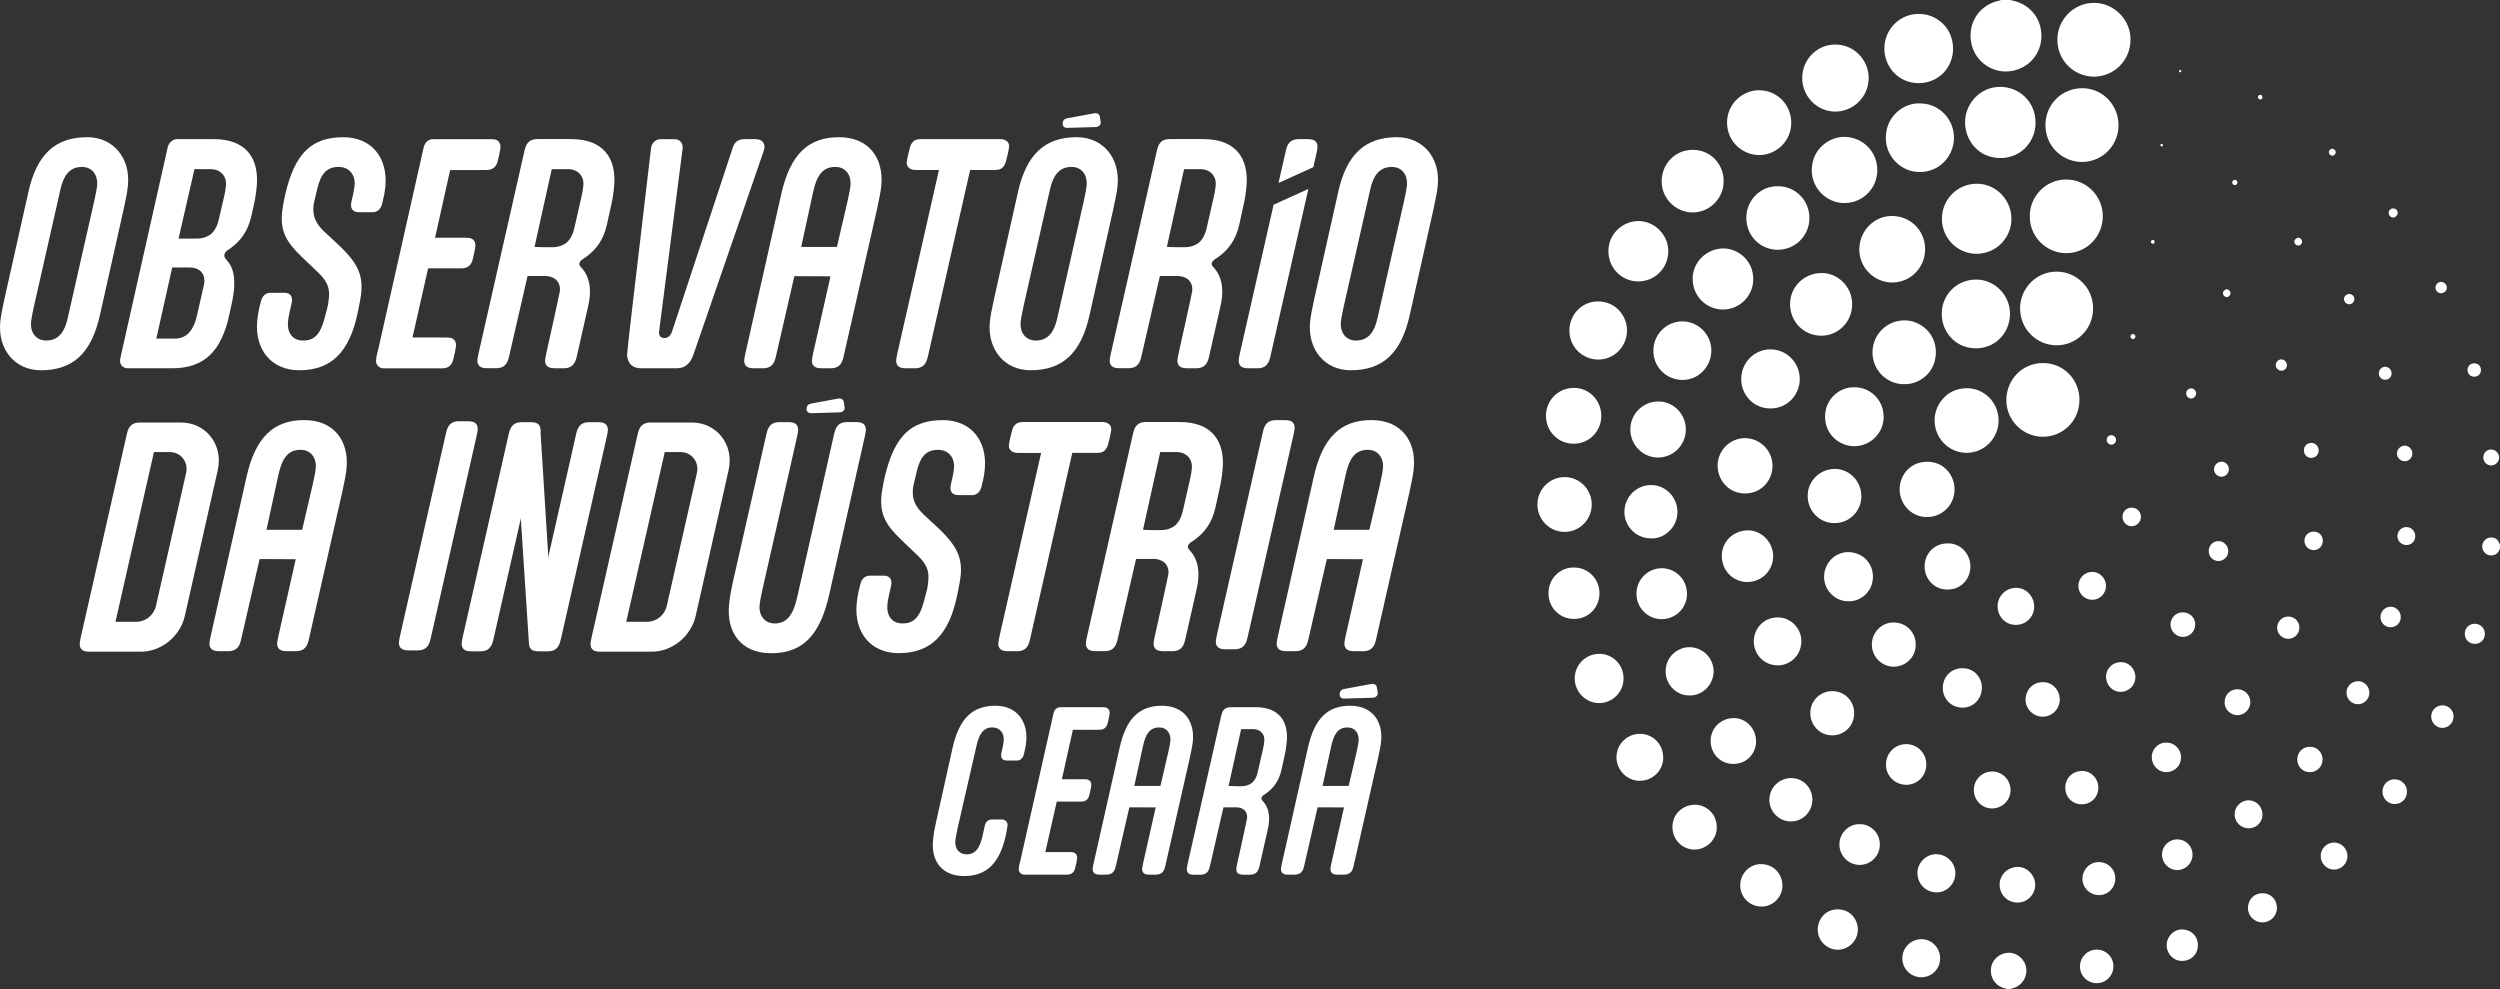 <svg width="139" height="55" viewBox="0 0 139 55" fill="none" xmlns="http://www.w3.org/2000/svg">
<rect x="0" y="0" width="139" height="55" fill="#333333" stroke="none"/>
<path d="M53.223 46.158C53.166 46.429 53.124 46.654 53.114 46.756C53.081 47.15 53.296 47.501 53.754 47.501C54.257 47.501 54.483 47.106 54.625 46.497L54.755 45.9C54.775 45.798 54.873 45.561 55.154 45.561H55.702C55.925 45.561 56.034 45.742 56.02 45.888C56.012 45.977 55.969 46.226 55.929 46.417C55.572 48.077 54.792 48.708 53.594 48.708C52.487 48.708 51.766 47.997 51.875 46.744C51.908 46.35 51.968 46.057 52.041 45.728L52.957 41.609C53.326 39.94 54.068 39.239 55.353 39.239C56.494 39.239 57.159 40.064 57.058 41.225C57.045 41.394 57.017 41.575 56.968 41.755L56.93 41.924C56.877 42.161 56.731 42.285 56.541 42.285H55.983C55.837 42.285 55.764 42.239 55.712 42.171C55.673 42.115 55.657 42.035 55.663 41.956C55.675 41.809 55.781 41.494 55.807 41.189C55.84 40.795 55.625 40.444 55.167 40.444C54.664 40.444 54.439 40.839 54.297 41.448L53.219 46.153L53.223 46.158Z" fill="white"/>
<path d="M74.743 38.841L76.324 38.795C76.492 38.791 76.626 38.657 76.602 38.518L76.551 38.203C76.531 38.08 76.393 38 76.245 38.028L74.721 38.309C74.595 38.333 74.498 38.426 74.49 38.536L74.484 38.616C74.474 38.745 74.593 38.847 74.743 38.843V38.841Z" fill="white"/>
<path d="M1.572 10.701C2.047 8.554 3.093 7.628 4.852 7.628C6.291 7.628 7.249 8.771 7.116 10.285C7.089 10.61 7.006 11.042 6.879 11.614L5.557 17.513C5.081 19.66 4.035 20.587 2.276 20.587C0.837 20.587 -0.12 19.443 0.012 17.93C0.04 17.605 0.125 17.173 0.251 16.601L1.574 10.701H1.572ZM1.874 17.095C1.773 17.559 1.739 17.774 1.726 17.913C1.678 18.453 1.974 18.933 2.57 18.933C3.305 18.933 3.613 18.378 3.765 17.683L5.253 11.12C5.354 10.656 5.387 10.441 5.401 10.301C5.448 9.761 5.152 9.281 4.556 9.281C3.822 9.281 3.514 9.837 3.36 10.532L1.874 17.095Z" fill="white"/>
<path d="M11.901 7.736C13.662 7.736 14.412 8.785 14.276 10.345C14.242 10.731 14.177 11.132 14.104 11.44L13.98 11.996C13.78 12.892 13.352 13.416 12.795 13.819L12.633 13.926C12.535 14.004 12.481 14.095 12.473 14.189C12.468 14.251 12.491 14.328 12.549 14.39L12.645 14.514C13.022 14.93 13.048 15.518 13.014 16.089C12.999 16.274 12.941 16.567 12.912 16.754L12.76 17.45C12.319 19.535 11.364 20.477 9.558 20.477H7.11C6.789 20.477 6.656 20.23 6.676 20.013C6.682 19.951 6.702 19.889 6.731 19.734L9.323 8.198C9.372 7.967 9.578 7.734 9.852 7.734H11.903L11.901 7.736ZM10.547 14.87H9.576L8.691 18.826H9.73C10.419 18.826 10.77 18.3 10.938 17.605L11.208 16.416C11.335 15.844 11.354 15.782 11.36 15.721C11.412 15.119 11.005 14.872 10.545 14.872L10.547 14.87ZM11.696 9.405H10.812L9.927 13.265H10.948C11.269 13.265 11.538 13.171 11.767 12.986L11.818 12.924C11.986 12.755 12.098 12.508 12.174 12.167L12.442 11.01C12.539 10.608 12.556 10.393 12.564 10.299C12.608 9.805 12.274 9.403 11.694 9.403L11.696 9.405Z" fill="white"/>
<path d="M19.903 17.312C19.443 19.613 18.395 20.586 16.635 20.586C15.105 20.586 14.161 19.459 14.301 17.854C14.319 17.637 14.357 17.39 14.408 17.159L14.503 16.772C14.578 16.448 14.775 16.278 15.036 16.278H15.802C16.001 16.278 16.102 16.34 16.171 16.432C16.224 16.509 16.246 16.617 16.236 16.724C16.23 16.802 16.204 16.91 16.157 17.111L16.108 17.328C16.035 17.637 16.023 17.776 16.011 17.916C15.963 18.455 16.228 18.935 16.856 18.935C17.422 18.935 17.797 18.656 18.05 17.684L18.188 17.159C18.255 16.912 18.273 16.71 18.289 16.525C18.338 15.954 18.154 15.599 17.689 15.151L16.785 14.287C15.922 13.468 15.606 12.88 15.675 11.893C15.701 11.6 15.76 11.275 15.837 10.905L15.863 10.797C16.398 8.511 17.331 7.63 19.092 7.63C20.654 7.63 21.565 8.757 21.427 10.349C21.407 10.58 21.37 10.827 21.303 11.074L21.252 11.305C21.177 11.63 20.979 11.799 20.719 11.799H19.953C19.753 11.799 19.653 11.737 19.584 11.643C19.53 11.566 19.509 11.458 19.518 11.351C19.536 11.15 19.68 10.717 19.716 10.301C19.763 9.761 19.451 9.281 18.826 9.281C18.137 9.281 17.825 9.698 17.631 10.532L17.485 11.15C17.41 11.49 17.43 11.442 17.43 11.442C17.379 12.03 17.547 12.4 17.997 12.848L18.96 13.745C19.82 14.595 20.164 15.213 20.093 16.201C20.067 16.493 20.01 16.802 19.931 17.173L19.903 17.312Z" fill="white"/>
<path d="M25.953 13.219C26.169 13.219 26.269 13.281 26.338 13.358C26.421 13.466 26.443 13.575 26.431 13.699C26.427 13.745 26.398 13.914 26.372 14.04L26.297 14.364C26.218 14.751 26.003 14.92 25.651 14.92H23.804L22.935 18.762L24.876 18.766C25.091 18.766 25.192 18.828 25.261 18.905C25.343 19.013 25.365 19.122 25.353 19.246C25.349 19.292 25.318 19.477 25.292 19.601L25.217 19.925C25.138 20.312 24.923 20.481 24.572 20.481H21.342C21.036 20.481 20.888 20.234 20.908 20.017C20.926 19.8 20.991 19.585 21.064 19.276L23.555 8.202C23.628 7.877 23.855 7.738 24.084 7.738H27.345C27.558 7.738 27.661 7.799 27.732 7.877C27.815 7.985 27.834 8.094 27.825 8.218C27.821 8.264 27.789 8.449 27.764 8.572L27.689 8.897C27.61 9.283 27.396 9.453 27.043 9.453L25.028 9.457L24.189 13.219H25.949H25.953Z" fill="white"/>
<path d="M38.557 19.72C38.456 19.999 38.334 20.168 38.186 20.292C38.038 20.415 37.864 20.477 37.588 20.477H35.675C35.337 20.477 35.148 20.369 35.037 20.23C34.913 20.075 34.856 19.86 34.87 19.69C34.897 19.381 34.96 18.81 35.033 18.147L36.198 8.232C36.237 7.953 36.455 7.738 36.731 7.738H37.511C37.787 7.738 37.98 7.955 37.957 8.232C37.939 8.433 36.654 18.316 36.644 18.439C36.624 18.67 36.735 18.794 36.934 18.794C37.149 18.794 37.282 18.67 37.363 18.439L40.766 8.138C40.86 7.921 41.014 7.736 41.413 7.736H41.964C42.209 7.736 42.341 7.797 42.41 7.889C42.479 7.983 42.517 8.074 42.503 8.23C42.499 8.275 42.434 8.493 42.396 8.584L38.553 19.72H38.557Z" fill="white"/>
<path d="M56.593 10.701C57.07 8.554 58.114 7.628 59.875 7.628C61.314 7.628 62.272 8.771 62.139 10.285C62.112 10.61 62.029 11.042 61.902 11.614L60.58 17.513C60.104 19.66 59.058 20.586 57.297 20.586C55.858 20.586 54.901 19.443 55.033 17.93C55.061 17.605 55.146 17.173 55.272 16.601L56.594 10.701H56.593ZM56.895 17.095C56.794 17.559 56.758 17.774 56.746 17.913C56.699 18.453 56.995 18.933 57.591 18.933C58.326 18.933 58.634 18.378 58.786 17.683L60.272 11.12C60.373 10.656 60.408 10.441 60.42 10.301C60.467 9.761 60.171 9.281 59.575 9.281C58.841 9.281 58.533 9.837 58.379 10.532L56.893 17.095H56.895ZM59.342 7.11L60.923 7.064C61.091 7.061 61.225 6.927 61.202 6.788L61.15 6.473C61.131 6.349 60.992 6.27 60.844 6.298L59.321 6.579C59.194 6.602 59.097 6.696 59.09 6.806L59.084 6.885C59.074 7.015 59.192 7.116 59.342 7.112V7.11Z" fill="white"/>
<path d="M74.397 10.701C74.873 8.554 75.919 7.628 77.678 7.628C79.117 7.628 80.074 8.771 79.942 10.285C79.914 10.61 79.832 11.042 79.705 11.614L78.383 17.513C77.907 19.66 76.861 20.587 75.102 20.587C73.663 20.587 72.706 19.443 72.838 17.93C72.866 17.605 72.95 17.173 73.077 16.601L74.399 10.701H74.397ZM74.699 17.095C74.599 17.559 74.565 17.774 74.551 17.913C74.504 18.453 74.8 18.933 75.396 18.933C76.13 18.933 76.438 18.378 76.59 17.683L78.079 11.12C78.179 10.656 78.213 10.441 78.227 10.301C78.274 9.761 77.978 9.281 77.382 9.281C76.648 9.281 76.34 9.837 76.186 10.532L74.699 17.095Z" fill="white"/>
<path d="M70.813 11.381L68.935 19.658C68.912 19.752 68.88 19.937 68.876 19.983C68.862 20.136 68.886 20.23 68.953 20.323C69.022 20.417 69.154 20.477 69.399 20.477H69.905C70.455 20.477 70.564 20.122 70.635 19.814L72.745 10.504L70.811 11.383L70.813 11.381Z" fill="white"/>
<path d="M73.021 9.297L73.189 8.554C73.213 8.461 73.245 8.275 73.248 8.23C73.262 8.074 73.239 7.983 73.169 7.889C73.1 7.795 72.968 7.736 72.723 7.736H72.218C71.667 7.736 71.559 8.09 71.488 8.399L71.085 10.174L73.019 9.295L73.021 9.297Z" fill="white"/>
<path d="M16.443 31.093L14.434 31.083L13.409 35.542C13.336 35.851 13.23 36.206 12.679 36.206H12.174C11.929 36.206 11.796 36.144 11.727 36.052C11.658 35.959 11.637 35.867 11.65 35.712C11.654 35.666 11.686 35.481 11.71 35.387L13.701 26.538C14.203 24.283 15.231 23.357 16.915 23.357C18.599 23.357 19.398 24.546 19.27 26.014C19.242 26.339 19.159 26.771 19.033 27.342L17.174 35.542C17.1 35.851 16.994 36.206 16.443 36.206H15.938C15.693 36.206 15.561 36.144 15.492 36.052C15.423 35.959 15.401 35.867 15.415 35.712C15.419 35.666 15.45 35.481 15.474 35.387L16.443 31.093ZM14.815 29.458H16.8L17.408 26.849C17.509 26.384 17.544 26.169 17.556 26.03C17.604 25.49 17.308 25.01 16.712 25.01C15.991 25.01 15.673 25.504 15.47 26.446L14.815 29.458Z" fill="white"/>
<path d="M42.38 32.826C42.28 33.29 42.244 33.505 42.232 33.644C42.185 34.184 42.481 34.664 43.077 34.664C43.796 34.664 44.119 34.108 44.319 33.228L46.377 24.132C46.451 23.823 46.557 23.468 47.108 23.468H47.613C47.858 23.468 47.99 23.53 48.059 23.622C48.128 23.715 48.15 23.807 48.138 23.962C48.134 24.008 48.103 24.194 48.079 24.287L46.111 33.029C45.584 35.391 44.585 36.319 42.872 36.319C41.158 36.319 40.404 35.114 40.531 33.662C40.558 33.338 40.627 32.905 40.754 32.334L42.613 24.134C42.686 23.825 42.793 23.471 43.344 23.471H43.849C44.094 23.471 44.226 23.532 44.295 23.624C44.364 23.718 44.386 23.809 44.374 23.964C44.37 24.01 44.339 24.195 44.315 24.289L42.38 32.83V32.826ZM45.104 22.973L46.685 22.927C46.853 22.923 46.987 22.789 46.964 22.65L46.913 22.335C46.893 22.212 46.755 22.132 46.606 22.16L45.083 22.441C44.956 22.465 44.86 22.558 44.852 22.668L44.846 22.747C44.836 22.877 44.954 22.979 45.104 22.974V22.973Z" fill="white"/>
<path d="M53.231 33.041C52.771 35.341 51.723 36.315 49.962 36.315C48.432 36.315 47.489 35.188 47.629 33.583C47.647 33.365 47.684 33.118 47.736 32.887L47.83 32.501C47.905 32.176 48.103 32.007 48.363 32.007H49.129C49.328 32.007 49.429 32.069 49.498 32.16C49.552 32.238 49.573 32.346 49.563 32.453C49.557 32.531 49.532 32.639 49.484 32.84L49.435 33.057C49.362 33.365 49.35 33.505 49.338 33.644C49.291 34.184 49.556 34.664 50.183 34.664C50.75 34.664 51.125 34.385 51.377 33.413L51.516 32.887C51.583 32.641 51.6 32.439 51.616 32.254C51.666 31.682 51.482 31.328 51.016 30.88L50.112 30.015C49.249 29.197 48.934 28.609 49.003 27.621C49.029 27.328 49.088 27.004 49.165 26.633L49.19 26.526C49.725 24.239 50.659 23.359 52.42 23.359C53.981 23.359 54.893 24.486 54.755 26.078C54.735 26.309 54.698 26.556 54.63 26.803L54.579 27.034C54.504 27.358 54.307 27.528 54.046 27.528H53.28C53.081 27.528 52.98 27.466 52.911 27.372C52.858 27.295 52.836 27.187 52.846 27.079C52.864 26.878 53.008 26.446 53.043 26.03C53.091 25.49 52.779 25.01 52.153 25.01C51.464 25.01 51.152 25.426 50.959 26.261L50.813 26.878C50.738 27.219 50.758 27.171 50.758 27.171C50.706 27.759 50.874 28.129 51.324 28.577L52.287 29.474C53.148 30.324 53.492 30.942 53.42 31.929C53.395 32.222 53.337 32.531 53.259 32.901L53.231 33.041Z" fill="white"/>
<path d="M56.593 25.181C56.441 25.181 56.334 25.149 56.249 25.088C56.133 25.01 56.081 24.887 56.095 24.747C56.105 24.64 56.135 24.468 56.18 24.299L56.273 23.929C56.318 23.759 56.371 23.682 56.47 23.588C56.553 23.51 56.679 23.465 56.895 23.465H61.286C61.438 23.465 61.543 23.496 61.63 23.558C61.746 23.636 61.796 23.759 61.786 23.883C61.776 24.006 61.748 24.13 61.699 24.347L61.606 24.717C61.563 24.857 61.51 24.964 61.409 25.058C61.326 25.136 61.2 25.181 60.984 25.181H59.619L57.27 35.544C57.197 35.853 57.09 36.208 56.539 36.208H56.034C55.789 36.208 55.657 36.146 55.588 36.054C55.519 35.961 55.497 35.869 55.511 35.714C55.515 35.668 55.546 35.483 55.57 35.389L57.886 25.183H56.594L56.593 25.181Z" fill="white"/>
<path d="M65.605 23.466C67.366 23.466 68.116 24.516 67.98 26.076C67.947 26.462 67.881 26.862 67.808 27.171L67.581 28.207C67.382 29.103 66.954 29.627 66.399 30.029L66.235 30.137C66.138 30.199 66.053 30.292 66.046 30.384C66.04 30.446 66.065 30.507 66.123 30.569L66.219 30.677C66.567 31.093 66.673 31.635 66.622 32.206C66.604 32.407 66.573 32.609 66.525 32.794L65.903 35.542C65.831 35.851 65.724 36.206 65.173 36.206H64.668C64.423 36.206 64.291 36.144 64.222 36.052C64.153 35.959 64.131 35.867 64.145 35.712C64.145 35.712 64.178 35.495 64.204 35.387C64.249 35.202 64.956 32.005 64.964 31.912C65.015 31.31 64.561 31.077 64.149 31.077H63.166L62.139 35.541C62.066 35.849 61.96 36.204 61.409 36.204H60.904C60.659 36.204 60.526 36.142 60.458 36.05C60.388 35.957 60.367 35.865 60.38 35.71C60.384 35.664 60.416 35.479 60.44 35.385L62.992 24.126C63.065 23.817 63.172 23.462 63.722 23.462H65.605V23.466ZM65.398 25.134H64.508L63.551 29.456C63.551 29.456 63.898 29.474 64.088 29.474H64.545C64.867 29.474 65.136 29.38 65.365 29.195L65.416 29.133C65.584 28.964 65.696 28.717 65.773 28.376L66.144 26.739C66.241 26.337 66.259 26.122 66.267 26.028C66.31 25.534 65.977 25.132 65.396 25.132L65.398 25.134Z" fill="white"/>
<path d="M27.432 35.55C27.359 35.859 27.252 36.214 26.701 36.214H26.196C25.951 36.214 25.819 36.152 25.75 36.06C25.681 35.967 25.659 35.875 25.673 35.72C25.677 35.674 25.709 35.489 25.732 35.395L28.285 24.136C28.358 23.827 28.464 23.473 29.015 23.473H29.52C29.765 23.473 29.897 23.534 29.966 23.626C30.035 23.72 30.057 23.811 30.045 23.966C30.041 24.012 30.01 24.198 29.986 24.291L27.434 35.55H27.432Z" fill="white"/>
<path d="M31.18 35.55C31.107 35.859 31.001 36.214 30.45 36.214H29.945C29.7 36.214 29.568 36.152 29.498 36.06C29.429 35.967 29.408 35.875 29.422 35.72C29.425 35.674 29.457 35.489 29.481 35.395L32.033 24.136C32.106 23.827 32.213 23.473 32.763 23.473H33.269C33.514 23.473 33.646 23.534 33.715 23.626C33.784 23.72 33.806 23.811 33.794 23.966C33.79 24.012 33.758 24.198 33.735 24.291L31.182 35.55H31.18Z" fill="white"/>
<path d="M30.041 23.837L30.782 35.702L29.412 35.821L28.644 24.01L30.041 23.837Z" fill="white"/>
<path d="M40.511 26.134C40.827 24.739 39.862 23.492 38.466 23.492H36.18C35.63 23.492 35.521 23.845 35.45 24.156L32.898 35.415C32.874 35.509 32.842 35.694 32.838 35.74C32.825 35.893 32.848 35.987 32.915 36.08C32.984 36.174 33.117 36.234 33.361 36.234H36.232C37.377 36.234 38.423 35.381 38.681 34.238L40.511 26.137V26.134ZM35.991 34.571H34.82L36.96 25.136H37.842C38.46 25.136 38.886 25.687 38.746 26.305L37.072 33.69C36.958 34.196 36.496 34.572 35.989 34.572L35.991 34.571Z" fill="white"/>
<path d="M12.108 26.134C12.424 24.739 11.459 23.492 10.063 23.492H7.778C7.227 23.492 7.118 23.845 7.047 24.156L4.495 35.415C4.471 35.509 4.44 35.694 4.436 35.74C4.422 35.893 4.446 35.987 4.513 36.08C4.582 36.174 4.714 36.234 4.959 36.234H7.829C8.974 36.234 10.02 35.381 10.278 34.238L12.108 26.137V26.134ZM7.59 34.571H6.42L8.559 25.136H9.442C10.059 25.136 10.486 25.687 10.346 26.305L8.672 33.69C8.557 34.196 8.095 34.572 7.588 34.572L7.59 34.571Z" fill="white"/>
<path d="M75.781 31.093L73.772 31.083L72.747 35.542C72.674 35.851 72.567 36.206 72.017 36.206H71.511C71.267 36.206 71.134 36.144 71.065 36.052C70.996 35.959 70.975 35.867 70.988 35.712C70.992 35.666 71.024 35.481 71.047 35.387L73.039 26.538C73.541 24.283 74.569 23.357 76.253 23.357C77.936 23.357 78.736 24.546 78.608 26.014C78.58 26.339 78.497 26.771 78.371 27.342L76.511 35.542C76.438 35.851 76.332 36.206 75.781 36.206H75.276C75.031 36.206 74.899 36.144 74.83 36.052C74.76 35.959 74.739 35.867 74.753 35.712C74.757 35.666 74.788 35.481 74.812 35.387L75.781 31.093ZM74.153 29.458H76.138L76.746 26.849C76.847 26.384 76.882 26.169 76.894 26.03C76.942 25.49 76.646 25.01 76.049 25.01C75.329 25.01 75.011 25.504 74.808 26.446L74.153 29.458Z" fill="white"/>
<path d="M66.93 7.736C68.691 7.736 69.441 8.785 69.305 10.345C69.271 10.731 69.206 11.132 69.133 11.44L68.906 12.476C68.707 13.372 68.278 13.896 67.724 14.299L67.56 14.406C67.463 14.468 67.378 14.561 67.37 14.653C67.364 14.715 67.39 14.777 67.447 14.838L67.544 14.946C67.891 15.362 67.998 15.904 67.947 16.476C67.929 16.677 67.897 16.878 67.85 17.063L67.228 19.812C67.155 20.12 67.048 20.475 66.498 20.475H65.992C65.748 20.475 65.615 20.413 65.546 20.322C65.477 20.228 65.455 20.136 65.469 19.981C65.469 19.981 65.503 19.764 65.528 19.656C65.574 19.471 66.281 16.274 66.288 16.181C66.34 15.579 65.886 15.346 65.473 15.346H64.49L63.464 19.81C63.391 20.118 63.284 20.473 62.733 20.473H62.228C61.983 20.473 61.851 20.411 61.782 20.32C61.713 20.226 61.691 20.134 61.705 19.979C61.709 19.933 61.74 19.748 61.764 19.654L64.317 8.395C64.389 8.086 64.496 7.732 65.047 7.732H66.93V7.736ZM66.725 9.405H65.834L64.877 13.727C64.877 13.727 65.225 13.745 65.414 13.745H65.872C66.194 13.745 66.462 13.651 66.691 13.466L66.742 13.404C66.91 13.235 67.023 12.988 67.1 12.647L67.471 11.01C67.567 10.608 67.585 10.393 67.593 10.299C67.637 9.805 67.303 9.403 66.723 9.403L66.725 9.405Z" fill="white"/>
<path d="M46.176 15.364L44.167 15.354L43.142 19.814C43.069 20.122 42.963 20.477 42.412 20.477H41.907C41.662 20.477 41.53 20.415 41.461 20.323C41.391 20.23 41.37 20.138 41.383 19.983C41.388 19.937 41.419 19.752 41.443 19.658L43.434 10.809C43.936 8.554 44.964 7.628 46.648 7.628C48.332 7.628 49.131 8.817 49.003 10.285C48.975 10.61 48.892 11.042 48.766 11.614L46.907 19.814C46.834 20.122 46.727 20.477 46.176 20.477H45.671C45.426 20.477 45.294 20.415 45.225 20.323C45.156 20.23 45.134 20.138 45.148 19.983C45.152 19.937 45.183 19.752 45.207 19.658L46.176 15.364ZM44.546 13.729H46.532L47.139 11.12C47.24 10.656 47.276 10.441 47.288 10.301C47.335 9.761 47.039 9.281 46.443 9.281C45.722 9.281 45.404 9.775 45.201 10.717L44.546 13.729Z" fill="white"/>
<path d="M50.914 9.451C50.762 9.451 50.655 9.419 50.57 9.357C50.454 9.279 50.402 9.156 50.416 9.016C50.426 8.909 50.456 8.738 50.501 8.568L50.594 8.198C50.639 8.029 50.693 7.951 50.791 7.857C50.874 7.78 51 7.734 51.216 7.734H55.608C55.76 7.734 55.864 7.766 55.951 7.827C56.068 7.905 56.117 8.029 56.107 8.152C56.097 8.275 56.069 8.399 56.02 8.616L55.927 8.987C55.884 9.126 55.831 9.234 55.73 9.327C55.647 9.405 55.521 9.451 55.306 9.451H53.94L51.591 19.814C51.518 20.122 51.411 20.477 50.86 20.477H50.355C50.11 20.477 49.978 20.415 49.909 20.323C49.84 20.23 49.818 20.138 49.832 19.983C49.836 19.937 49.867 19.752 49.891 19.658L52.206 9.453H50.916L50.914 9.451Z" fill="white"/>
<path d="M31.773 7.736C33.533 7.736 34.283 8.785 34.147 10.345C34.114 10.731 34.048 11.132 33.975 11.44L33.748 12.476C33.549 13.372 33.121 13.896 32.566 14.299L32.402 14.406C32.305 14.468 32.221 14.561 32.213 14.653C32.207 14.715 32.232 14.777 32.29 14.838L32.386 14.946C32.734 15.362 32.84 15.904 32.789 16.476C32.771 16.677 32.74 16.878 32.692 17.063L32.071 19.812C31.997 20.12 31.891 20.475 31.34 20.475H30.835C30.59 20.475 30.458 20.413 30.389 20.322C30.32 20.228 30.298 20.136 30.312 19.981C30.312 19.981 30.345 19.764 30.371 19.656C30.416 19.471 31.123 16.274 31.131 16.181C31.182 15.579 30.728 15.346 30.316 15.346H29.333L28.306 19.81C28.233 20.118 28.127 20.473 27.576 20.473H27.071C26.826 20.473 26.694 20.411 26.625 20.32C26.555 20.226 26.534 20.134 26.547 19.979C26.552 19.933 26.583 19.748 26.607 19.654L29.159 8.395C29.232 8.086 29.339 7.732 29.889 7.732H31.773V7.736ZM31.567 9.405H30.677L29.72 13.727C29.72 13.727 30.067 13.745 30.256 13.745H30.715C31.036 13.745 31.305 13.651 31.534 13.466L31.585 13.404C31.753 13.235 31.865 12.988 31.942 12.647L32.313 11.01C32.41 10.608 32.428 10.393 32.436 10.299C32.479 9.805 32.146 9.403 31.565 9.403L31.567 9.405Z" fill="white"/>
<path d="M60.323 43.326C60.479 43.326 60.554 43.372 60.605 43.428C60.667 43.507 60.682 43.585 60.675 43.677C60.673 43.711 60.649 43.834 60.631 43.926L60.578 44.163C60.521 44.446 60.363 44.569 60.106 44.569H58.756L58.12 47.375H59.538C59.694 47.377 59.769 47.423 59.82 47.479C59.881 47.559 59.897 47.636 59.889 47.728C59.887 47.762 59.863 47.897 59.844 47.987L59.79 48.224C59.733 48.507 59.575 48.63 59.319 48.63H56.96C56.737 48.63 56.628 48.449 56.642 48.292C56.656 48.134 56.703 47.975 56.756 47.75L58.576 39.659C58.63 39.422 58.795 39.321 58.963 39.321H61.346C61.502 39.321 61.577 39.367 61.628 39.422C61.687 39.502 61.703 39.58 61.695 39.671C61.693 39.705 61.669 39.841 61.65 39.93L61.596 40.167C61.539 40.45 61.383 40.574 61.125 40.574L59.652 40.578L59.04 43.326H60.327H60.323Z" fill="white"/>
<path d="M69.81 39.319C71.097 39.319 71.644 40.086 71.545 41.227C71.521 41.51 71.474 41.803 71.421 42.028L71.255 42.784C71.109 43.44 70.797 43.822 70.39 44.117L70.272 44.197C70.201 44.242 70.14 44.31 70.134 44.378C70.13 44.424 70.147 44.467 70.189 44.513L70.26 44.593C70.513 44.898 70.592 45.292 70.554 45.71C70.542 45.858 70.517 46.003 70.483 46.139L70.029 48.148C69.976 48.373 69.897 48.634 69.494 48.634H69.125C68.945 48.634 68.849 48.588 68.799 48.521C68.75 48.453 68.732 48.385 68.742 48.272C68.742 48.272 68.768 48.114 68.785 48.035C68.819 47.899 69.334 45.563 69.34 45.495C69.378 45.055 69.046 44.886 68.744 44.886H68.025L67.275 48.148C67.222 48.373 67.143 48.634 66.74 48.634H66.371C66.192 48.634 66.095 48.588 66.046 48.521C65.996 48.453 65.978 48.385 65.988 48.272C65.99 48.238 66.014 48.102 66.032 48.035L67.897 39.807C67.951 39.582 68.029 39.321 68.43 39.321H69.806L69.81 39.319ZM69.66 40.538H69.008L68.31 43.697C68.31 43.697 68.564 43.711 68.703 43.711H69.038C69.273 43.711 69.468 43.643 69.638 43.507L69.676 43.462C69.798 43.338 69.881 43.157 69.936 42.908L70.207 41.711C70.278 41.418 70.291 41.259 70.297 41.191C70.329 40.831 70.086 40.536 69.66 40.536V40.538Z" fill="white"/>
<path d="M74.729 44.892L73.26 44.886L72.512 48.144C72.459 48.369 72.38 48.63 71.977 48.63H71.608C71.428 48.63 71.332 48.584 71.282 48.517C71.233 48.449 71.215 48.381 71.225 48.268C71.227 48.234 71.251 48.098 71.269 48.031L72.723 41.563C73.091 39.916 73.843 39.239 75.072 39.239C76.302 39.239 76.886 40.108 76.794 41.181C76.774 41.418 76.713 41.735 76.62 42.151L75.262 48.144C75.209 48.369 75.13 48.63 74.727 48.63H74.358C74.178 48.63 74.082 48.584 74.032 48.517C73.983 48.449 73.965 48.381 73.975 48.268C73.977 48.234 74.001 48.098 74.018 48.031L74.727 44.892H74.729ZM73.537 43.697H74.987L75.432 41.789C75.507 41.45 75.53 41.293 75.54 41.191C75.574 40.797 75.359 40.446 74.922 40.446C74.397 40.446 74.164 40.807 74.014 41.496L73.535 43.697H73.537Z" fill="white"/>
<path d="M64.259 44.892L62.791 44.886L62.042 48.144C61.989 48.369 61.91 48.63 61.508 48.63H61.139C60.959 48.63 60.862 48.584 60.813 48.517C60.763 48.449 60.746 48.381 60.756 48.268C60.758 48.234 60.781 48.098 60.799 48.031L62.254 41.563C62.621 39.916 63.373 39.239 64.603 39.239C65.832 39.239 66.417 40.108 66.324 41.181C66.304 41.418 66.243 41.735 66.15 42.151L64.792 48.144C64.739 48.369 64.66 48.63 64.257 48.63H63.888C63.709 48.63 63.612 48.584 63.562 48.517C63.513 48.449 63.495 48.381 63.505 48.268C63.507 48.234 63.531 48.098 63.549 48.031L64.257 44.892H64.259ZM63.069 43.697H64.52L64.964 41.789C65.039 41.45 65.063 41.293 65.073 41.191C65.106 40.797 64.891 40.446 64.455 40.446C63.93 40.446 63.697 40.807 63.547 41.496L63.067 43.697H63.069Z" fill="white"/>
<path d="M23.944 35.499C23.871 35.807 23.764 36.162 23.214 36.162H22.708C22.463 36.162 22.331 36.1 22.262 36.008C22.193 35.915 22.171 35.823 22.185 35.668C22.189 35.622 22.221 35.437 22.244 35.343L24.797 24.084C24.87 23.775 24.976 23.421 25.527 23.421H26.032C26.277 23.421 26.409 23.482 26.479 23.574C26.548 23.668 26.569 23.759 26.558 23.915C26.553 23.96 26.522 24.146 26.498 24.239L23.946 35.499H23.944Z" fill="white"/>
<path d="M69.364 35.437C69.291 35.746 69.184 36.1 68.633 36.1H68.128C67.883 36.1 67.751 36.038 67.682 35.947C67.613 35.853 67.591 35.761 67.605 35.606C67.609 35.56 67.641 35.375 67.664 35.282L70.216 24.022C70.29 23.713 70.396 23.359 70.947 23.359H71.452C71.697 23.359 71.829 23.421 71.898 23.512C71.967 23.606 71.989 23.698 71.977 23.853C71.973 23.899 71.942 24.084 71.918 24.178L69.366 35.437H69.364Z" fill="white"/>
<path d="M111.766 0C111.849 0.02 111.93 0.04 112.013 0.06C112.938 0.301 113.537 1.111 113.501 2.073C113.467 3.008 112.81 3.766 111.882 3.942C110.836 4.139 109.784 3.452 109.593 2.338C109.403 1.235 110.094 0.237 111.186 0.03C111.209 0.026 111.229 0.01 111.251 0C111.422 0 111.594 0 111.766 0Z" fill="white"/>
<path d="M111.618 55C111.531 54.974 111.442 54.95 111.355 54.918C110.903 54.761 110.635 54.311 110.7 53.821C110.759 53.371 111.144 53.018 111.618 52.976C112.058 52.937 112.49 53.239 112.625 53.681C112.781 54.191 112.496 54.747 111.993 54.918C111.906 54.948 111.817 54.972 111.73 54.998H111.62L111.618 55Z" fill="white"/>
<path d="M139 30.49C138.937 30.691 138.82 30.832 138.601 30.874C138.327 30.928 138.06 30.741 138.015 30.452C137.974 30.189 138.169 29.926 138.43 29.89C138.698 29.854 138.88 29.97 138.974 30.239C138.978 30.249 138.99 30.257 138.998 30.267V30.49H139Z" fill="white"/>
<path d="M116.412 4.266C115.268 4.234 114.387 3.342 114.391 2.197C114.393 1.064 115.327 0.149 116.444 0.159C117.549 0.169 118.473 1.105 118.457 2.219C118.442 3.358 117.565 4.248 116.412 4.266Z" fill="white"/>
<path d="M115.836 9.003C114.814 9.046 113.789 8.28 113.73 7.047C113.679 5.957 114.468 5.007 115.599 4.912C116.744 4.814 117.725 5.684 117.786 6.856C117.848 8.019 116.945 8.967 115.834 9.003H115.836Z" fill="white"/>
<path d="M113.586 24.285C112.465 24.285 111.539 23.359 111.553 22.232C111.565 21.118 112.419 20.184 113.596 20.186C114.719 20.186 115.619 21.087 115.617 22.23C115.617 23.445 114.648 24.285 113.586 24.283V24.285Z" fill="white"/>
<path d="M116.377 17.147C116.377 18.284 115.473 19.2 114.348 19.198C113.223 19.198 112.315 18.28 112.317 17.147C112.319 16.02 113.223 15.107 114.338 15.103C115.467 15.099 116.375 16.012 116.377 17.147Z" fill="white"/>
<path d="M112.857 12.036C112.832 10.988 113.685 9.983 114.881 9.981C115.998 9.979 116.912 10.891 116.916 12.01C116.918 13.152 116.02 14.07 114.898 14.076C113.752 14.082 112.842 13.13 112.859 12.036H112.857Z" fill="white"/>
<path d="M113.175 6.806C113.201 7.742 112.477 8.788 111.217 8.786C109.98 8.786 109.251 7.766 109.257 6.802C109.261 5.754 110.092 4.836 111.191 4.83C112.309 4.824 113.175 5.694 113.175 6.804V6.806Z" fill="white"/>
<path d="M109.891 14.111C108.827 14.11 107.966 13.235 107.97 12.158C107.974 11.074 108.841 10.21 109.92 10.216C110.978 10.22 111.841 11.106 111.835 12.18C111.829 13.251 110.959 14.114 109.891 14.111Z" fill="white"/>
<path d="M106.697 0.777C107.587 0.757 108.588 1.476 108.59 2.707C108.59 3.768 107.771 4.623 106.681 4.623C105.526 4.623 104.766 3.685 104.77 2.689C104.774 1.615 105.649 0.755 106.699 0.775L106.697 0.777Z" fill="white"/>
<path d="M107.964 17.46C107.935 16.545 108.667 15.552 109.867 15.544C110.907 15.538 111.766 16.414 111.756 17.462C111.744 18.501 110.955 19.368 109.857 19.366C108.667 19.364 107.946 18.38 107.964 17.46Z" fill="white"/>
<path d="M106.736 5.752C107.769 5.728 108.655 6.595 108.641 7.682C108.629 8.62 107.897 9.562 106.738 9.564C105.692 9.566 104.837 8.696 104.851 7.644C104.867 6.431 105.874 5.71 106.736 5.75V5.752Z" fill="white"/>
<path d="M102.042 2.478C103.108 2.472 103.914 3.36 103.898 4.366C103.882 5.408 103.017 6.23 101.991 6.204C101 6.18 100.187 5.332 100.203 4.304C100.218 3.288 101.046 2.468 102.042 2.478Z" fill="white"/>
<path d="M103.377 13.868C103.377 12.845 104.196 11.998 105.201 12.008C106.245 12.018 107.032 12.829 107.038 13.855C107.042 14.87 106.223 15.703 105.224 15.707C104.206 15.711 103.379 14.888 103.377 13.87V13.868Z" fill="white"/>
<path d="M104.38 9.461C104.376 10.479 103.562 11.291 102.548 11.289C101.545 11.289 100.724 10.459 100.734 9.441C100.747 8.262 101.732 7.595 102.565 7.61C103.576 7.628 104.381 8.439 104.378 9.461H104.38Z" fill="white"/>
<path d="M99.595 6.814C99.599 7.804 98.817 8.594 97.852 8.622C96.991 8.646 96.034 7.969 96.024 6.82C96.016 5.834 96.825 5.021 97.799 5.017C98.791 5.013 99.589 5.812 99.593 6.814H99.595Z" fill="white"/>
<path d="M111.122 23.379C111.122 24.367 110.325 25.176 109.348 25.178C108.363 25.178 107.577 24.381 107.563 23.391C107.552 22.529 108.215 21.593 109.346 21.584C110.283 21.578 111.107 22.323 111.124 23.379H111.122Z" fill="white"/>
<path d="M105.878 21.359C104.999 21.383 104.111 20.658 104.111 19.589C104.111 18.607 104.905 17.816 105.88 17.812C106.762 17.808 107.64 18.513 107.634 19.599C107.629 20.716 106.709 21.387 105.88 21.358L105.878 21.359Z" fill="white"/>
<path d="M98.845 10.355C99.755 10.337 100.619 11.084 100.603 12.154C100.588 13.143 99.768 13.922 98.778 13.886C97.871 13.853 97.094 13.13 97.096 12.102C97.096 11.12 97.903 10.331 98.847 10.355H98.845Z" fill="white"/>
<path d="M101.251 15.179C102.184 15.163 102.962 15.928 102.98 16.882C103 17.858 102.236 18.661 101.271 18.665C100.317 18.669 99.545 17.928 99.528 16.932C99.51 15.978 100.284 15.195 101.251 15.179Z" fill="white"/>
<path d="M95.834 10.076C95.844 11.034 95.043 11.821 94.099 11.811C93.156 11.801 92.378 11.02 92.388 10.066C92.398 9.108 93.136 8.331 94.111 8.331C95.179 8.331 95.852 9.206 95.834 10.076Z" fill="white"/>
<path d="M95.799 17.209C94.932 17.215 94.125 16.529 94.113 15.514C94.101 14.584 94.871 13.831 95.799 13.813C96.549 13.799 97.471 14.402 97.481 15.51C97.49 16.446 96.731 17.207 95.799 17.209Z" fill="white"/>
<path d="M91.071 15.649C90.146 15.637 89.413 14.878 89.427 13.942C89.443 12.942 90.29 12.265 91.148 12.291C92.029 12.319 92.769 13.084 92.757 13.982C92.745 14.92 91.997 15.659 91.069 15.647L91.071 15.649Z" fill="white"/>
<path d="M103.091 21.535C103.874 21.507 104.723 22.138 104.731 23.174C104.737 24.072 104.008 24.791 103.12 24.809C102.344 24.825 101.476 24.214 101.474 23.174C101.472 22.152 102.313 21.507 103.092 21.535H103.091Z" fill="white"/>
<path d="M96.814 21.079C96.809 20.168 97.528 19.43 98.424 19.425C99.324 19.419 100.053 20.146 100.066 21.051C100.08 21.867 99.459 22.704 98.444 22.71C97.469 22.714 96.806 21.917 96.811 21.079H96.814Z" fill="white"/>
<path d="M91.928 19.493C91.93 18.595 92.656 17.866 93.543 17.868C94.431 17.872 95.159 18.611 95.151 19.501C95.144 20.401 94.417 21.14 93.535 21.124C92.548 21.107 91.908 20.3 91.928 19.493Z" fill="white"/>
<path d="M88.857 19.991C87.966 19.987 87.254 19.27 87.258 18.378C87.262 17.482 87.959 16.755 88.855 16.759C89.879 16.765 90.483 17.625 90.463 18.404C90.442 19.286 89.739 19.995 88.857 19.991Z" fill="white"/>
<path d="M93.732 23.885C93.73 24.745 93.037 25.439 92.185 25.439C91.336 25.439 90.643 24.733 90.647 23.875C90.649 23.009 91.346 22.32 92.216 22.322C93.051 22.323 93.738 23.03 93.734 23.885H93.732Z" fill="white"/>
<path d="M89.032 23.13C89.03 23.994 88.339 24.68 87.479 24.672C86.628 24.664 85.955 23.977 85.955 23.118C85.955 22.248 86.65 21.559 87.52 21.567C88.365 21.573 89.036 22.266 89.032 23.13Z" fill="white"/>
<path d="M98.552 25.901C98.552 26.687 97.956 27.432 97.035 27.436C96.089 27.438 95.501 26.673 95.499 25.897C95.499 25.054 96.172 24.373 96.997 24.361C97.81 24.349 98.543 24.998 98.552 25.901Z" fill="white"/>
<path d="M107.137 28.745C106.393 28.769 105.631 28.143 105.619 27.211C105.611 26.528 106.111 25.67 107.173 25.674C108.087 25.678 108.671 26.426 108.673 27.207C108.673 28.151 107.889 28.767 107.139 28.743L107.137 28.745Z" fill="white"/>
<path d="M101.991 29.083C101.255 29.099 100.509 28.496 100.507 27.566C100.507 26.737 101.188 26.07 102.021 26.072C102.834 26.074 103.487 26.753 103.493 27.588C103.499 28.4 102.828 29.101 101.991 29.083Z" fill="white"/>
<path d="M91.788 29.934C90.971 29.934 90.309 29.263 90.317 28.448C90.327 27.625 90.99 26.966 91.802 26.968C92.611 26.97 93.262 27.641 93.266 28.464C93.27 29.297 92.558 29.972 91.788 29.936V29.934Z" fill="white"/>
<path d="M97.135 32.36C96.405 32.36 95.728 31.764 95.732 30.9C95.736 30.091 96.397 29.474 97.22 29.488C97.97 29.502 98.598 30.171 98.588 30.948C98.578 31.736 97.925 32.37 97.135 32.358V32.36Z" fill="white"/>
<path d="M87.512 31.555C88.247 31.543 88.932 32.137 88.93 32.993C88.93 33.748 88.351 34.415 87.512 34.413C86.703 34.411 86.085 33.766 86.095 32.971C86.107 32.077 86.837 31.527 87.512 31.555Z" fill="white"/>
<path d="M92.39 34.425C91.612 34.425 90.988 33.798 90.987 33.013C90.987 32.222 91.618 31.593 92.402 31.593C93.085 31.593 93.789 32.135 93.797 33.017C93.803 33.798 93.166 34.425 92.39 34.425Z" fill="white"/>
<path d="M88.928 36.353C89.68 36.357 90.276 36.967 90.27 37.732C90.266 38.477 89.658 39.088 88.92 39.092C88.176 39.096 87.556 38.474 87.554 37.726C87.554 36.961 88.164 36.351 88.928 36.355V36.353Z" fill="white"/>
<path d="M102.781 33.429C102.076 33.453 101.419 32.846 101.419 32.073C101.419 31.31 102.033 30.683 102.783 30.697C103.558 30.711 104.141 31.312 104.135 32.067C104.129 32.951 103.398 33.455 102.779 33.429H102.781Z" fill="white"/>
<path d="M93.941 38.666C93.29 38.688 92.611 38.142 92.609 37.323C92.607 36.491 93.316 35.963 93.961 35.983C94.688 36.005 95.274 36.59 95.276 37.327C95.276 38.078 94.65 38.688 93.941 38.666Z" fill="white"/>
<path d="M98.829 36.993C98.094 36.991 97.518 36.403 97.51 35.662C97.504 35.039 97.976 34.332 98.845 34.328C99.571 34.324 100.169 34.945 100.155 35.67C100.14 36.483 99.488 37.011 98.829 36.993Z" fill="white"/>
<path d="M91.198 40.803C91.808 40.795 92.467 41.293 92.475 42.115C92.481 42.846 91.879 43.424 91.146 43.412C90.446 43.402 89.867 42.799 89.877 42.09C89.887 41.364 90.473 40.793 91.198 40.803Z" fill="white"/>
<path d="M107.011 31.505C106.989 30.942 107.405 30.217 108.292 30.211C109.062 30.205 109.549 30.838 109.555 31.488C109.561 32.099 109.119 32.77 108.292 32.78C107.492 32.788 106.999 32.127 107.011 31.505Z" fill="white"/>
<path d="M97.637 41.209C97.652 41.767 97.224 42.472 96.371 42.474C95.677 42.476 95.12 41.938 95.112 41.199C95.104 40.482 95.686 39.919 96.409 39.925C97.088 39.931 97.639 40.508 97.635 41.211L97.637 41.209Z" fill="white"/>
<path d="M92.988 45.971C92.992 45.276 93.541 44.746 94.243 44.742C94.763 44.74 95.434 45.143 95.453 45.983C95.469 46.665 94.891 47.236 94.212 47.236C93.527 47.236 92.984 46.675 92.988 45.973V45.971Z" fill="white"/>
<path d="M101.898 38.427C102.589 38.443 103.106 38.99 103.092 39.69C103.079 40.377 102.524 40.901 101.831 40.886C101.168 40.873 100.639 40.305 100.653 39.62C100.667 38.945 101.223 38.409 101.9 38.427H101.898Z" fill="white"/>
<path d="M105.289 34.611C105.98 34.611 106.515 35.146 106.515 35.841C106.515 36.527 105.98 37.056 105.301 37.068C104.68 37.078 104.076 36.564 104.074 35.833C104.074 35.138 104.65 34.595 105.289 34.611Z" fill="white"/>
<path d="M99.595 43.261C100.244 43.261 100.767 43.794 100.769 44.458C100.769 45.133 100.232 45.677 99.567 45.673C98.912 45.671 98.371 45.121 98.377 44.462C98.383 43.792 98.924 43.261 99.595 43.259V43.261Z" fill="white"/>
<path d="M97.937 48.047C98.614 48.047 99.125 48.611 99.103 49.28C99.082 49.917 98.539 50.427 97.905 50.405C97.244 50.383 96.737 49.845 96.756 49.188C96.776 48.543 97.313 48.023 97.937 48.045V48.047Z" fill="white"/>
<path d="M103.389 45.826C103.955 45.8 104.524 46.278 104.52 46.959C104.516 47.585 104.018 48.089 103.396 48.089C102.779 48.089 102.275 47.581 102.271 46.957C102.267 46.266 102.856 45.802 103.389 45.826Z" fill="white"/>
<path d="M107.103 42.498C107.107 43.131 106.618 43.633 105.992 43.635C105.366 43.635 104.857 43.143 104.861 42.514C104.865 41.825 105.396 41.377 105.976 41.374C106.602 41.37 107.102 41.868 107.103 42.498Z" fill="white"/>
<path d="M103.296 51.686C103.294 52.301 102.79 52.805 102.181 52.805C101.573 52.805 101.061 52.299 101.067 51.684C101.073 51.08 101.511 50.554 102.192 50.56C102.887 50.566 103.294 51.124 103.298 51.686H103.296Z" fill="white"/>
<path d="M110.191 38.239C110.195 38.851 109.719 39.351 109.115 39.345C108.46 39.339 108.023 38.837 108.019 38.257C108.015 37.722 108.394 37.162 109.099 37.152C109.806 37.142 110.205 37.73 110.193 38.239H110.191Z" fill="white"/>
<path d="M107.666 49.614C107.072 49.614 106.614 49.142 106.608 48.541C106.604 47.971 107.104 47.477 107.67 47.493C108.256 47.511 108.718 47.967 108.718 48.557C108.718 49.182 108.181 49.64 107.666 49.614Z" fill="white"/>
<path d="M106.823 54.335C106.239 54.335 105.771 53.867 105.769 53.281C105.769 52.694 106.251 52.214 106.839 52.218C107.405 52.221 107.869 52.697 107.871 53.279C107.871 53.869 107.411 54.335 106.823 54.337V54.335Z" fill="white"/>
<path d="M110.765 42.894C111.324 42.894 111.78 43.352 111.786 43.92C111.792 44.488 111.324 44.954 110.753 44.95C110.189 44.946 109.743 44.488 109.745 43.918C109.745 43.352 110.203 42.896 110.765 42.896V42.894Z" fill="white"/>
<path d="M113.1 33.726C113.106 34.22 112.729 34.734 112.076 34.744C111.507 34.752 111.059 34.274 111.065 33.694C111.071 33.135 111.533 32.682 112.099 32.684C112.652 32.684 113.104 33.158 113.1 33.728V33.726Z" fill="white"/>
<path d="M112.143 50.184C111.59 50.168 111.166 49.72 111.18 49.16C111.191 48.63 111.651 48.17 112.248 48.202C112.741 48.228 113.167 48.69 113.158 49.208C113.148 49.76 112.69 50.2 112.143 50.184Z" fill="white"/>
<path d="M113.572 39.847C113.045 39.847 112.609 39.407 112.619 38.879C112.629 38.395 112.984 37.941 113.574 37.927C114.099 37.913 114.527 38.365 114.523 38.899C114.52 39.423 114.093 39.849 113.572 39.849V39.847Z" fill="white"/>
<path d="M116.582 54.665C116.061 54.667 115.643 54.249 115.647 53.729C115.651 53.213 116.061 52.801 116.572 52.799C117.09 52.797 117.502 53.202 117.506 53.715C117.51 54.241 117.101 54.663 116.582 54.665Z" fill="white"/>
<path d="M115.743 44.719C115.317 44.739 114.823 44.388 114.829 43.785C114.833 43.255 115.242 42.868 115.765 42.864C116.264 42.86 116.667 43.287 116.667 43.797C116.667 44.318 116.264 44.721 115.743 44.719Z" fill="white"/>
<path d="M116.713 49.768C116.203 49.768 115.785 49.369 115.785 48.865C115.785 48.342 116.193 47.925 116.699 47.931C117.208 47.937 117.613 48.336 117.613 48.843C117.613 49.355 117.212 49.766 116.711 49.768H116.713Z" fill="white"/>
<path d="M121.361 51.676C121.853 51.704 122.218 52.072 122.202 52.572C122.184 53.13 121.756 53.438 121.302 53.428C120.818 53.417 120.447 52.998 120.469 52.522C120.491 52.03 120.885 51.656 121.359 51.676H121.361Z" fill="white"/>
<path d="M121.065 46.67C121.531 46.67 121.904 47.047 121.906 47.519C121.906 47.991 121.515 48.381 121.049 48.376C120.585 48.37 120.212 47.989 120.208 47.521C120.206 47.047 120.585 46.67 121.065 46.67Z" fill="white"/>
<path d="M117.095 37.636C117.088 37.242 117.394 36.823 117.917 36.815C118.369 36.807 118.724 37.188 118.73 37.646C118.734 38.044 118.428 38.455 117.909 38.467C117.465 38.478 117.097 38.094 117.097 37.636H117.095Z" fill="white"/>
<path d="M120.455 41.291C120.897 41.279 121.282 41.661 121.266 42.137C121.251 42.593 120.883 42.942 120.42 42.93C119.971 42.918 119.628 42.534 119.638 42.07C119.648 41.621 120.05 41.257 120.455 41.293V41.291Z" fill="white"/>
<path d="M126.598 50.479C126.598 50.927 126.239 51.285 125.789 51.285C125.344 51.285 124.979 50.921 124.985 50.473C124.991 50.068 125.277 49.666 125.796 49.664C126.327 49.664 126.602 50.098 126.598 50.479Z" fill="white"/>
<path d="M125.017 46.055C124.59 46.051 124.245 45.703 124.245 45.278C124.245 44.848 124.608 44.488 125.035 44.496C125.457 44.504 125.793 44.856 125.793 45.288C125.793 45.721 125.449 46.057 125.019 46.055H125.017Z" fill="white"/>
<path d="M116.328 33.348C115.899 33.348 115.556 33.001 115.558 32.573C115.56 32.143 115.909 31.792 116.332 31.796C116.748 31.8 117.091 32.147 117.095 32.567C117.099 32.995 116.754 33.35 116.33 33.348H116.328Z" fill="white"/>
<path d="M129.774 48.35C129.365 48.35 129.028 48.007 129.03 47.593C129.03 47.18 129.375 46.838 129.784 46.846C130.187 46.852 130.518 47.188 130.52 47.593C130.522 48.005 130.183 48.35 129.774 48.35Z" fill="white"/>
<path d="M123.688 39.034C123.69 38.63 124 38.321 124.403 38.321C124.798 38.321 125.117 38.64 125.119 39.036C125.119 39.438 124.788 39.773 124.391 39.765C123.996 39.757 123.684 39.434 123.686 39.034H123.688Z" fill="white"/>
<path d="M128.426 42.934C128.033 42.934 127.729 42.627 127.727 42.231C127.727 41.819 128.037 41.514 128.453 41.52C128.826 41.524 129.134 41.84 129.136 42.223C129.138 42.623 128.824 42.936 128.426 42.934Z" fill="white"/>
<path d="M122.054 34.72C122.054 35.102 121.742 35.417 121.365 35.413C120.992 35.407 120.686 35.102 120.682 34.73C120.678 34.354 120.982 34.045 121.355 34.045C121.752 34.045 122.054 34.338 122.056 34.72H122.054Z" fill="white"/>
<path d="M133.141 43.328C133.528 43.336 133.838 43.641 133.828 44.02C133.819 44.446 133.497 44.707 133.134 44.705C132.76 44.703 132.464 44.384 132.466 44.01C132.468 43.627 132.772 43.322 133.141 43.328Z" fill="white"/>
<path d="M131.089 39.154C130.741 39.148 130.463 38.863 130.465 38.512C130.465 38.15 130.765 37.865 131.132 37.873C131.46 37.881 131.738 38.176 131.738 38.516C131.738 38.869 131.444 39.158 131.089 39.154Z" fill="white"/>
<path d="M135.796 39.217C136.144 39.217 136.418 39.488 136.42 39.835C136.422 40.181 136.128 40.478 135.786 40.472C135.449 40.466 135.173 40.178 135.175 39.837C135.175 39.488 135.447 39.219 135.796 39.219V39.217Z" fill="white"/>
<path d="M127.228 34.278C127.571 34.278 127.849 34.555 127.845 34.901C127.841 35.24 127.573 35.513 127.237 35.517C126.89 35.521 126.61 35.248 126.608 34.903C126.608 34.561 126.886 34.28 127.228 34.278Z" fill="white"/>
<path d="M133.483 34.31C133.483 34.634 133.232 34.877 132.907 34.873C132.595 34.869 132.352 34.618 132.354 34.304C132.356 33.985 132.614 33.73 132.932 33.734C133.232 33.736 133.485 34.003 133.483 34.312V34.31Z" fill="white"/>
<path d="M137.606 35.8C137.287 35.8 137.046 35.565 137.042 35.246C137.038 34.929 137.279 34.682 137.595 34.68C137.908 34.678 138.155 34.919 138.159 35.236C138.165 35.553 137.924 35.798 137.606 35.8Z" fill="white"/>
<path d="M122.804 30.629C122.808 30.328 123.047 30.085 123.341 30.085C123.649 30.085 123.9 30.346 123.892 30.659C123.884 30.954 123.635 31.195 123.341 31.193C123.039 31.193 122.802 30.942 122.804 30.629Z" fill="white"/>
<path d="M118.519 28.225C118.809 28.225 119.032 28.444 119.036 28.735C119.04 29.016 118.805 29.255 118.525 29.259C118.248 29.263 118.013 29.026 118.011 28.739C118.009 28.446 118.227 28.225 118.519 28.225Z" fill="white"/>
<path d="M128.639 29.558C128.935 29.558 129.146 29.771 129.148 30.069C129.148 30.358 128.925 30.587 128.639 30.587C128.359 30.587 128.126 30.354 128.126 30.069C128.126 29.782 128.351 29.558 128.639 29.559V29.558Z" fill="white"/>
<path d="M133.805 30.304C133.522 30.304 133.299 30.089 133.297 29.808C133.297 29.532 133.522 29.302 133.797 29.305C134.067 29.305 134.286 29.526 134.29 29.794C134.294 30.081 134.083 30.302 133.803 30.304H133.805Z" fill="white"/>
<path d="M138.501 24.994C138.747 24.994 138.947 25.19 138.953 25.433C138.957 25.67 138.747 25.879 138.507 25.879C138.262 25.879 138.07 25.678 138.072 25.427C138.074 25.182 138.262 24.992 138.501 24.992V24.994Z" fill="white"/>
<path d="M133.702 25.646C133.475 25.648 133.276 25.454 133.27 25.225C133.262 24.994 133.467 24.779 133.698 24.777C133.923 24.777 134.121 24.971 134.128 25.201C134.134 25.442 133.943 25.644 133.704 25.646H133.702Z" fill="white"/>
<path d="M128.919 25.05C128.915 25.279 128.734 25.46 128.509 25.46C128.274 25.46 128.092 25.273 128.096 25.034C128.1 24.805 128.28 24.624 128.505 24.624C128.736 24.624 128.923 24.817 128.919 25.05Z" fill="white"/>
<path d="M123.1 26.084C123.102 25.857 123.299 25.666 123.528 25.668C123.744 25.67 123.931 25.871 123.927 26.092C123.923 26.317 123.738 26.504 123.517 26.506C123.29 26.51 123.096 26.315 123.098 26.084H123.1Z" fill="white"/>
<path d="M137.94 20.567C137.944 20.782 137.788 20.943 137.575 20.945C137.36 20.947 137.198 20.792 137.194 20.581C137.19 20.368 137.346 20.206 137.561 20.202C137.778 20.198 137.938 20.352 137.94 20.565V20.567Z" fill="white"/>
<path d="M132.972 20.75C132.974 20.959 132.82 21.116 132.614 21.114C132.419 21.114 132.265 20.957 132.263 20.762C132.261 20.565 132.415 20.397 132.603 20.393C132.806 20.39 132.97 20.547 132.972 20.75Z" fill="white"/>
<path d="M136.045 15.986C136.047 16.157 135.905 16.302 135.733 16.304C135.554 16.304 135.415 16.173 135.413 15.998C135.411 15.82 135.552 15.675 135.721 15.675C135.893 15.675 136.043 15.818 136.047 15.986H136.045Z" fill="white"/>
<path d="M126.839 19.983C127.005 19.979 127.151 20.127 127.153 20.3C127.153 20.469 127.026 20.601 126.857 20.609C126.685 20.616 126.537 20.479 126.531 20.306C126.525 20.139 126.671 19.985 126.839 19.981V19.983Z" fill="white"/>
<path d="M130.607 16.918C130.457 16.914 130.325 16.778 130.325 16.631C130.325 16.476 130.467 16.338 130.625 16.344C130.79 16.35 130.913 16.486 130.903 16.647C130.893 16.798 130.757 16.922 130.607 16.918Z" fill="white"/>
<path d="M122.105 21.881C122.101 22.033 121.963 22.166 121.817 22.158C121.663 22.15 121.545 22.019 121.551 21.859C121.557 21.708 121.677 21.593 121.827 21.595C121.985 21.599 122.109 21.724 122.105 21.879V21.881Z" fill="white"/>
<path d="M117.133 24.457C117.135 24.305 117.257 24.188 117.403 24.194C117.542 24.2 117.654 24.319 117.652 24.461C117.65 24.604 117.536 24.721 117.399 24.726C117.255 24.727 117.131 24.604 117.133 24.459V24.457Z" fill="white"/>
<path d="M133.066 11.588C133.205 11.59 133.311 11.697 133.313 11.833C133.313 11.968 133.189 12.098 133.055 12.094C132.924 12.09 132.812 11.972 132.81 11.841C132.81 11.694 132.916 11.586 133.064 11.588H133.066Z" fill="white"/>
<path d="M127.995 13.444C127.992 13.566 127.885 13.661 127.765 13.653C127.652 13.645 127.559 13.54 127.567 13.43C127.573 13.321 127.676 13.219 127.782 13.217C127.901 13.217 127.999 13.323 127.995 13.444Z" fill="white"/>
<path d="M124.016 16.306C124.014 16.42 123.913 16.52 123.803 16.517C123.688 16.515 123.594 16.416 123.596 16.3C123.598 16.187 123.698 16.087 123.809 16.087C123.919 16.087 124.018 16.191 124.014 16.304L124.016 16.306Z" fill="white"/>
<path d="M129.867 8.473C129.861 8.57 129.766 8.658 129.669 8.656C129.575 8.654 129.482 8.559 129.484 8.461C129.484 8.359 129.592 8.26 129.691 8.268C129.786 8.276 129.873 8.375 129.867 8.473Z" fill="white"/>
<path d="M124.253 9.997C124.328 9.995 124.393 10.054 124.399 10.132C124.407 10.222 124.35 10.287 124.261 10.289C124.182 10.289 124.117 10.234 124.111 10.158C124.103 10.08 124.176 10.001 124.255 9.997H124.253Z" fill="white"/>
<path d="M118.728 18.714C118.726 18.792 118.661 18.858 118.588 18.854C118.513 18.85 118.454 18.784 118.455 18.706C118.457 18.623 118.515 18.567 118.596 18.571C118.675 18.573 118.73 18.635 118.728 18.716V18.714Z" fill="white"/>
<path d="M125.793 5.402C125.796 5.477 125.745 5.533 125.672 5.531C125.605 5.531 125.544 5.471 125.54 5.404C125.536 5.336 125.593 5.274 125.664 5.276C125.739 5.276 125.791 5.328 125.793 5.402Z" fill="white"/>
<path d="M86.991 29.573C87.825 29.573 88.501 28.891 88.501 28.05C88.501 27.208 87.825 26.526 86.991 26.526C86.157 26.526 85.481 27.208 85.481 28.05C85.481 28.891 86.157 29.573 86.991 29.573Z" fill="white"/>
<path d="M119.693 13.552C119.751 13.552 119.798 13.505 119.798 13.446C119.798 13.388 119.751 13.341 119.693 13.341C119.635 13.341 119.589 13.388 119.589 13.446C119.589 13.505 119.635 13.552 119.693 13.552Z" fill="white"/>
<path d="M120.189 8.142C120.228 8.142 120.26 8.11 120.26 8.071C120.26 8.031 120.228 7.999 120.189 7.999C120.149 7.999 120.118 8.031 120.118 8.071C120.118 8.11 120.149 8.142 120.189 8.142Z" fill="white"/>
<path d="M121.217 4.019C121.252 4.019 121.28 3.991 121.28 3.956C121.28 3.92 121.252 3.892 121.217 3.892C121.182 3.892 121.154 3.92 121.154 3.956C121.154 3.991 121.182 4.019 121.217 4.019Z" fill="white"/>
</svg>
